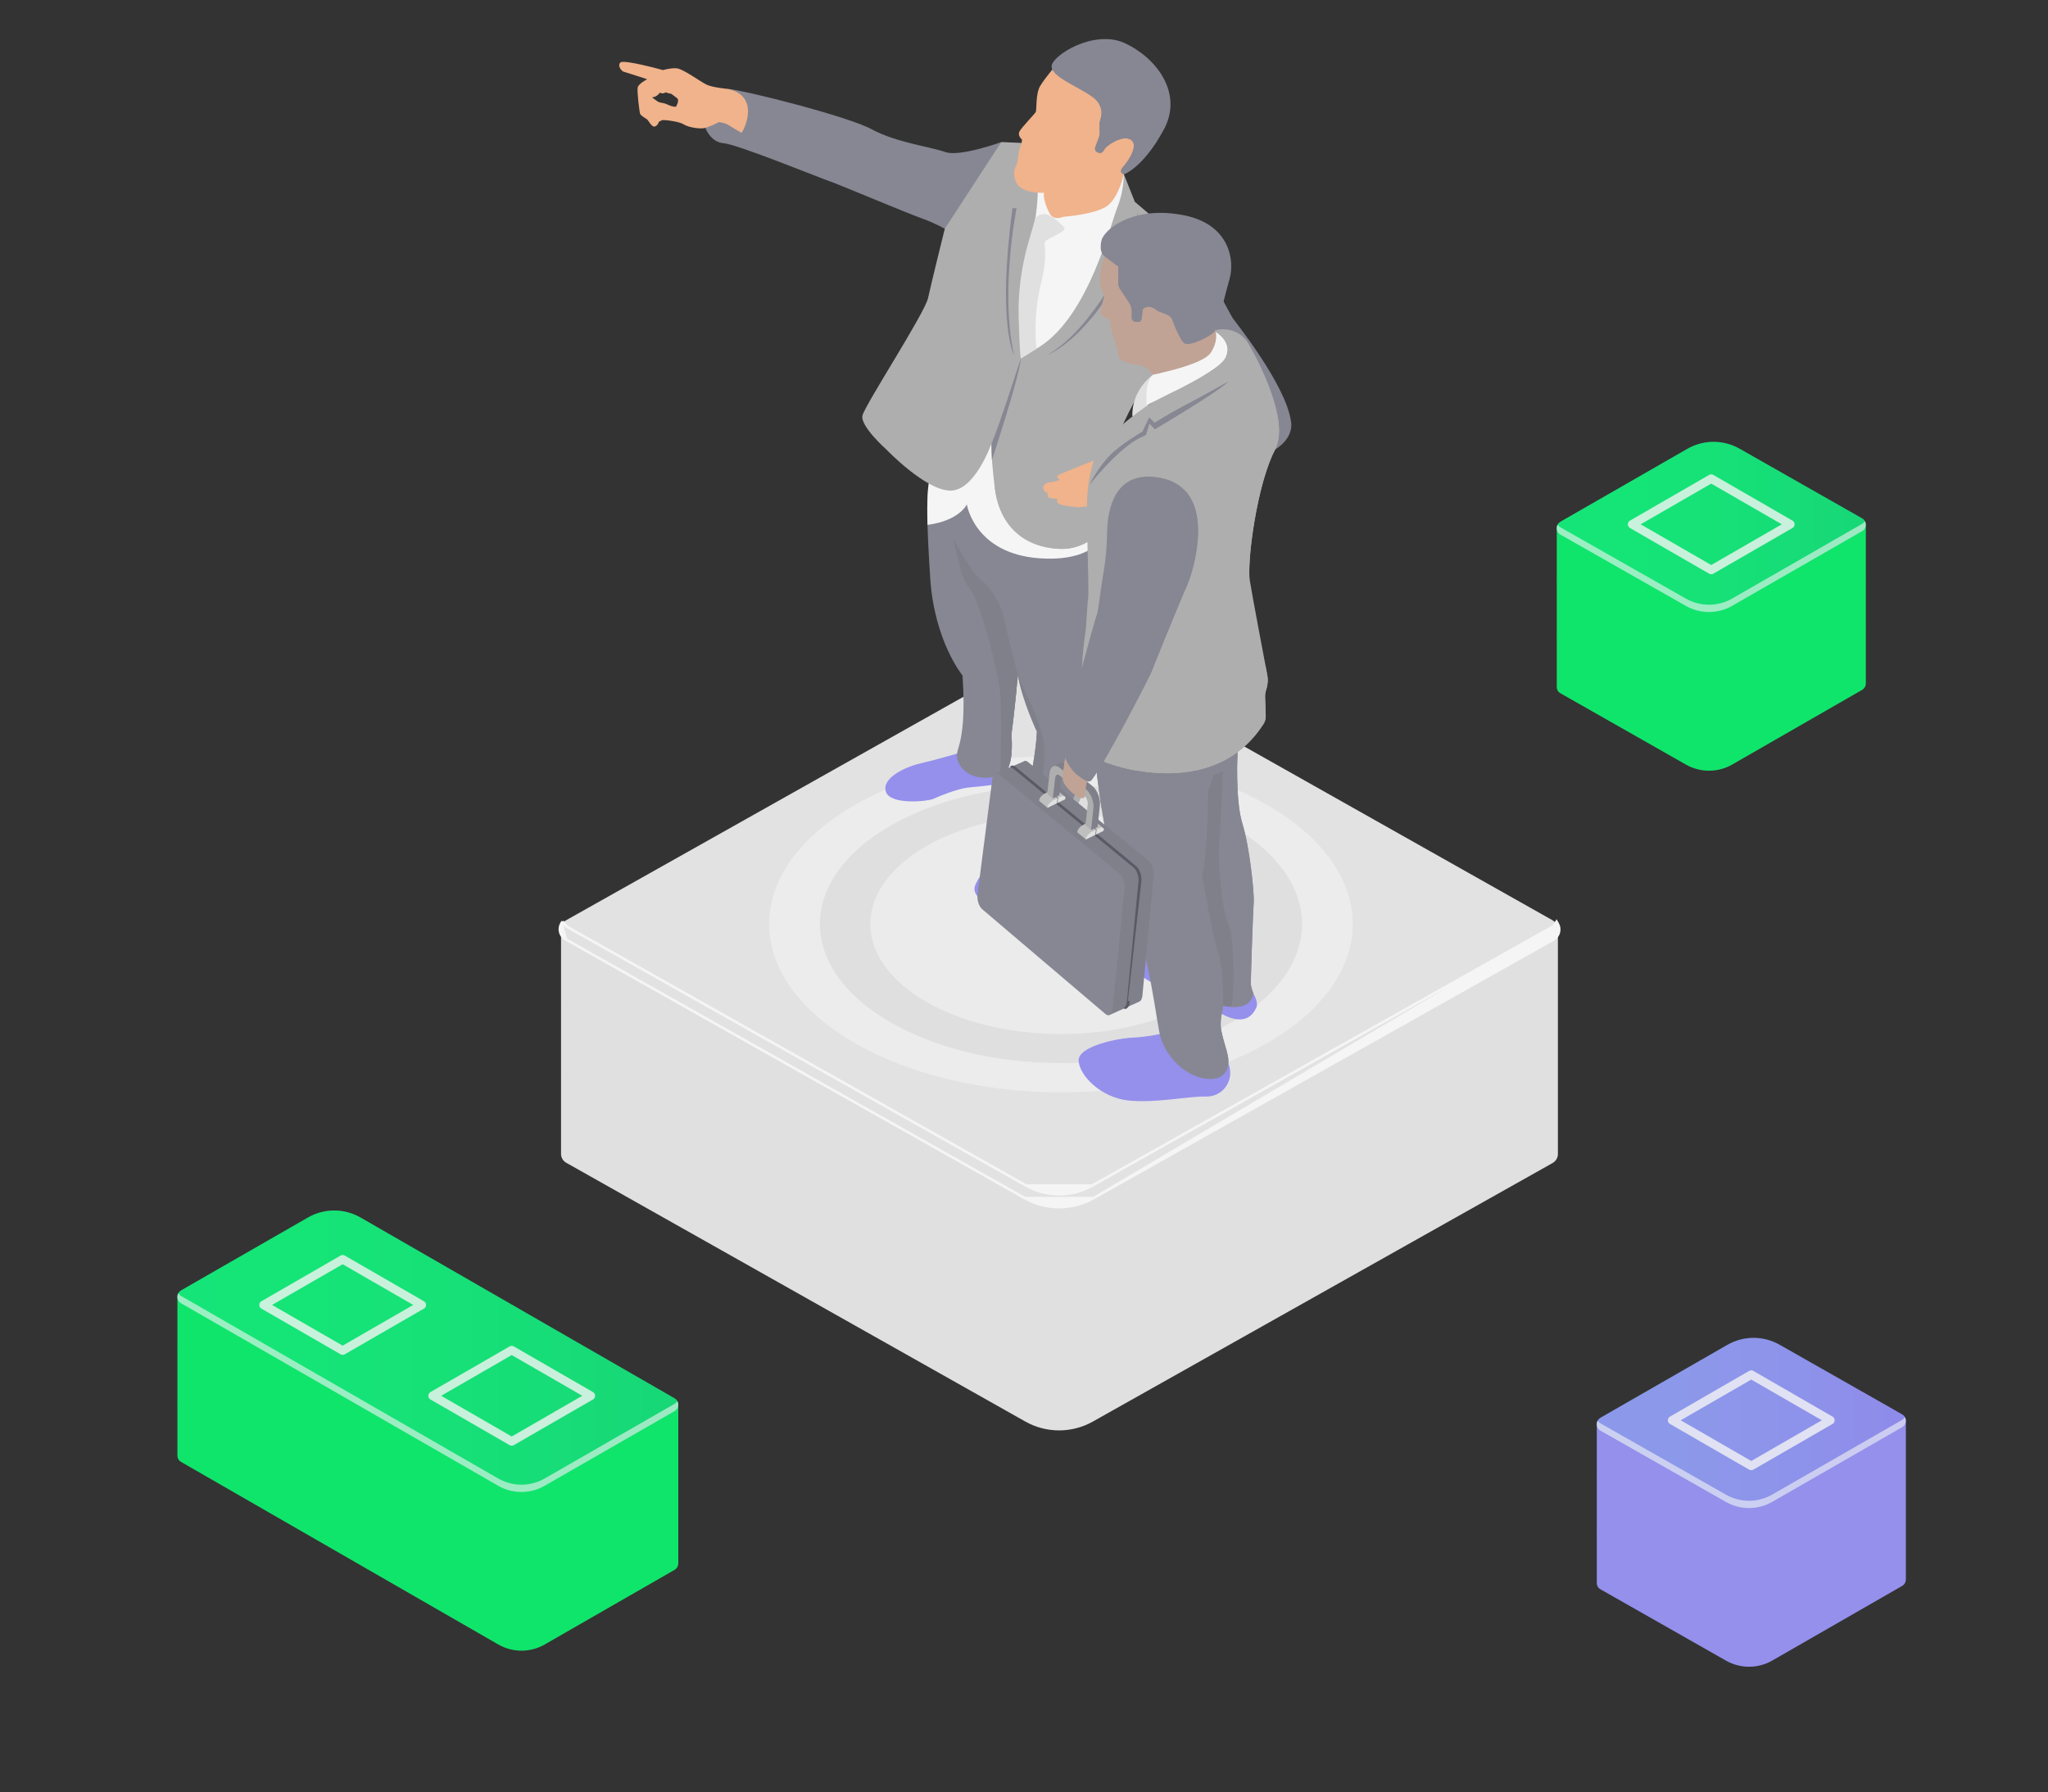 <?xml version="1.0" encoding="UTF-8"?>
<svg xmlns="http://www.w3.org/2000/svg" width="1587" height="1389" viewBox="0 0 1587 1389" fill="none">
  <rect x="0" y="0" width="1587" height="1389" fill="#333333" stroke="none"/>
  <g opacity="0.11">
    <path d="M850.88 688.847C832.596 678.53 810.03 678.53 791.691 688.847L438.921 887.292C433.375 890.42 433.375 898.268 438.921 901.396L794.601 1101.93C810.743 1111.04 830.674 1111.04 846.817 1101.93L1203.05 901.56C1208.59 898.432 1208.59 890.584 1203.05 887.456L850.825 688.847H850.88Z" fill="#F5F5F5"></path>
  </g>
  <g opacity="0.11">
    <path d="M850.88 630.785C832.596 620.468 810.03 620.468 791.691 630.785L438.921 829.229C433.375 832.357 433.375 840.205 438.921 843.333L794.601 1043.86C810.743 1052.97 830.674 1052.97 846.817 1043.86L1203.05 843.498C1208.59 840.37 1208.59 832.522 1203.05 829.394L850.825 630.785H850.88Z" fill="#F5F5F5"></path>
  </g>
  <g opacity="0.11">
    <path d="M850.88 572.777C832.596 562.46 810.03 562.46 791.691 572.777L438.921 771.221C433.375 774.349 433.375 782.197 438.921 785.325L794.601 985.855C810.743 994.965 830.674 994.965 846.817 985.855L1203.05 785.49C1208.59 782.362 1208.59 774.514 1203.05 771.386L850.825 572.777H850.88Z" fill="#F5F5F5"></path>
  </g>
  <g opacity="0.11">
    <path d="M850.88 514.715C832.596 504.397 810.03 504.397 791.691 514.715L438.921 713.159C433.375 716.287 433.375 724.135 438.921 727.263L794.601 927.792C810.743 936.902 830.674 936.902 846.817 927.792L1203.05 727.427C1208.59 724.299 1208.59 716.452 1203.05 713.323L850.825 514.715H850.88Z" fill="#F5F5F5"></path>
  </g>
  <path d="M1203.1 713.323L850.878 514.715C832.594 504.397 810.028 504.397 791.689 514.715L438.919 713.159C436.119 714.75 434.746 717.439 434.746 720.183V894.261C434.746 897.005 436.119 899.749 438.919 901.286L794.599 1101.82C810.742 1110.93 830.672 1110.93 846.815 1101.82L1203.04 901.45C1205.84 899.859 1207.22 897.17 1207.22 894.426V720.348C1207.22 717.604 1205.84 714.86 1203.04 713.323H1203.1Z" fill="#E0E0E0"></path>
  <g opacity="0.11">
    <path d="M850.88 514.715C832.596 504.397 810.03 504.397 791.691 514.715L438.921 713.159C433.375 716.287 433.375 724.135 438.921 727.263L794.601 927.792C810.743 936.902 830.674 936.902 846.817 927.792L1203.05 727.427C1208.59 724.299 1208.59 716.452 1203.05 713.323L850.825 514.715H850.88Z" fill="#F5F5F5"></path>
  </g>
  <path d="M1202.61 718.544L1202.61 718.543C1203.81 717.868 1204.68 716.958 1205.31 715.888L1206.18 714.421L1207.04 715.894C1209.45 720.031 1208.27 725.652 1203.59 728.298L1203.59 728.299L847.361 928.664L1202.61 718.544ZM1202.61 718.544L846.379 918.909L846.378 918.91M1202.61 718.544L846.378 918.91M846.378 918.91C830.54 927.847 810.982 927.847 795.145 918.91L795.145 918.909M846.378 918.91L795.145 918.909M795.145 918.909L439.464 718.38L439.464 718.38M795.145 918.909L439.464 718.38M439.464 718.38L439.462 718.378M439.464 718.38L439.462 718.378M439.462 718.378C438.238 717.693 437.337 716.781 436.776 715.753L435.927 714.197M439.462 718.378L435.927 714.197M435.927 714.197L435.034 715.729M435.927 714.197L435.034 715.729M435.034 715.729C432.625 719.866 433.802 725.488 438.481 728.134L438.482 728.134M435.034 715.729L438.482 728.134M438.482 728.134L794.162 928.664M438.482 728.134L794.162 928.664M794.162 928.664C794.162 928.664 794.162 928.664 794.162 928.664M794.162 928.664L794.162 928.664M794.162 928.664C810.609 937.946 830.912 937.946 847.359 928.664L794.162 928.664Z" fill="#F5F5F5" stroke="#F5F5F5" stroke-width="2"></path>
  <g opacity="0.5">
    <path opacity="0.67" d="M822.161 846.626C947.034 846.626 1048.26 788.222 1048.26 716.177C1048.26 644.132 947.034 585.729 822.161 585.729C697.288 585.729 596.059 644.132 596.059 716.177C596.059 788.222 697.288 846.626 822.161 846.626Z" fill="white"></path>
    <path opacity="0.67" d="M822.161 823.961C925.322 823.961 1008.95 775.705 1008.95 716.178C1008.95 656.651 925.322 608.395 822.161 608.395C719 608.395 635.371 656.651 635.371 716.178C635.371 775.705 719 823.961 822.161 823.961Z" fill="#D0D0D0"></path>
    <path opacity="0.67" d="M822.162 801.46C903.763 801.46 969.914 763.278 969.914 716.177C969.914 669.077 903.763 630.895 822.162 630.895C740.561 630.895 674.41 669.077 674.41 716.177C674.41 763.278 740.561 801.46 822.162 801.46Z" fill="white"></path>
  </g>
  <path d="M827.489 631.334L827.873 633.091L828.422 631.883C828.422 631.883 831.168 641.103 828.807 645.658C826.446 650.268 822.932 655.92 817.935 662.341C812.939 668.762 804.923 682.153 802.836 684.677C800.75 687.257 788.506 697.245 773.242 698.781C757.978 700.318 754.08 691.812 755.343 687.147C756.605 682.537 764.841 670.299 773.791 660.311C782.741 650.323 789.604 637.481 789.604 637.481L827.489 631.225V631.334Z" fill="#9590EC"></path>
  <path d="M781.643 590.833C781.643 590.833 782.137 600.382 781.094 604.333C780.051 608.284 757.649 609.492 749.688 610.479C741.726 611.467 727.835 617.01 723.498 619.095C719.16 621.181 690.005 624.199 686.491 613.717C682.922 603.235 701.096 594.455 713.395 591.656C725.694 588.857 745.844 582.875 745.844 582.875L781.698 590.833H781.643Z" fill="#9590EC"></path>
  <path d="M859.388 401.444C859.388 401.444 860.157 428.28 851.042 465.269C841.873 502.258 842.971 528.216 842.971 528.216C842.971 528.216 852.525 570.089 844.124 598.681C835.724 627.273 828.531 635.286 828.531 635.286C828.531 635.286 811.675 657.073 789.603 637.536C789.603 637.536 802.011 598.242 803.494 567.016C803.494 567.016 792.568 544.021 788.779 523.551C788.779 523.551 785.595 556.095 783.728 569.266C783.728 569.266 785.65 588.583 780.379 596.431C775.108 604.224 751.333 606.529 743.756 592.919C736.179 579.364 750.07 586.004 745.843 523.551C745.843 523.551 723.935 496.88 720.806 447.872C717.621 398.81 717.951 379.383 720.806 369.834C723.661 360.285 772.198 325.82 772.198 325.82L799.596 359.955L859.498 401.444H859.388Z" fill="#878793"></path>
  <path d="M787.571 535.679C786.254 531.179 785.046 526.569 784.222 522.014C784.222 522.014 781.038 554.557 779.171 567.728C779.171 567.728 781.093 587.046 775.822 594.894C772.417 599.943 761.381 602.632 751.938 600.327C762.095 605.101 776.48 602.357 780.434 596.485C785.705 588.692 783.783 569.32 783.783 569.32C784.936 561.362 786.528 546.325 787.626 535.679H787.571Z" fill="#878793"></path>
  <path d="M859.387 401.444L799.485 359.955L772.087 325.82C772.087 325.82 771.318 326.369 769.945 327.357L794.818 358.419L854.72 399.908C854.72 399.908 855.489 426.744 846.374 463.732C837.205 500.721 838.303 526.679 838.303 526.679C838.303 526.679 847.857 568.552 839.456 597.145C831.056 625.737 823.863 633.749 823.863 633.749C823.863 633.749 813.541 647.03 798.441 643.463C816.011 651.365 828.475 635.341 828.475 635.341C828.475 635.341 835.613 627.328 844.068 598.736C852.469 570.144 842.915 528.271 842.915 528.271C842.915 528.271 841.817 502.368 850.986 465.324C860.156 428.335 859.332 401.499 859.332 401.499L859.387 401.444Z" fill="#AEAEAE"></path>
  <path d="M751.389 456.214C743.483 446.939 739.035 417.963 739.035 417.963C739.035 417.963 751.389 442.329 760.229 449.409C769.069 456.488 776.646 470.702 778.238 479.922C779.83 489.196 788.78 523.551 788.78 523.551C788.78 523.551 785.595 556.095 783.729 569.266C783.729 569.266 785.65 588.583 780.379 596.431C779.336 598.023 777.469 599.34 775.218 600.382C775.218 599.998 776.536 557.302 775.218 539.192C773.9 520.972 759.35 465.489 751.444 456.214H751.389Z" fill="#80808B"></path>
  <path d="M932.305 203.658C932.305 203.658 953.224 243.556 955.311 246.684C957.397 249.757 996.6 298.49 1000.39 326.698C1000.39 326.698 1003.35 337.619 989.847 347.278C976.395 356.937 908.366 399.084 904.139 399.688C899.911 400.291 875.313 388.602 874.215 362.26C874.215 362.26 927.474 338.003 939.059 325.875C939.059 325.875 918.304 291.85 908.147 281.807C905.621 279.282 904.084 274.727 903.315 269.239C899.966 246.903 908.97 224.458 926.046 209.256L932.25 203.713L932.305 203.658Z" fill="#878793"></path>
  <path d="M775.877 110.144C775.877 110.144 743.482 121.889 732.446 117.827C721.41 113.821 694.232 110.419 675.619 100.266C657.006 90.113 575.58 69.588 563.556 68.875C563.556 68.875 563.336 69.314 565.368 70.137C567.344 70.96 575.745 71.674 577.996 80.948C580.247 90.223 575.251 101.309 573.878 102.077C572.505 102.845 571.737 99.553 563.94 96.04C556.143 92.528 551.367 92.748 551.367 92.748L548.402 96.37L546.59 99.059C546.59 99.059 550.433 110.254 560.865 111.022C571.297 111.791 638.228 139.066 642.456 140.328C646.683 141.535 702.907 165.243 713.394 168.92C723.936 172.597 732.117 177.317 732.117 177.317C732.117 177.317 764.951 155.914 765.994 155.914C767.037 155.914 775.822 110.035 775.822 110.035L775.877 110.144Z" fill="#878793"></path>
  <path d="M483.175 55.539C484.548 55.868 501.513 61.411 501.513 61.411C501.513 61.411 494.76 64.813 494.156 67.777C493.497 70.74 495.529 87.533 496.133 88.521C496.792 89.564 500.251 91.814 501.294 92.418C502.337 93.021 504.973 98.784 507.388 98.07C509.804 97.357 510.573 94.393 510.573 94.393C510.573 94.393 512.495 93.46 513.044 93.131C513.648 92.747 525.727 93.845 529.735 96.369C533.743 98.894 542.912 100.211 546.646 99.113C550.38 97.96 555.925 95.326 557.133 94.613C557.133 94.613 561.306 95.217 563.612 96.424C565.918 97.631 573.275 102.461 574.428 102.845C575.527 103.229 590.626 74.308 563.612 68.874C563.612 68.874 552.411 67.887 547.579 65.636C542.748 63.386 529.076 53.069 523.97 52.904C518.919 52.685 513.757 54.331 513.757 54.331C513.757 54.331 483.23 45.825 480.704 48.459C478.178 51.148 481.857 55.264 483.23 55.539H483.175ZM505.247 75.405C508.816 75.515 511.396 71.783 511.396 71.783C513.757 73.265 516.118 71.454 516.118 71.454C516.118 72.002 520.291 72.771 520.291 72.771C520.291 72.771 522.213 74.308 524.574 76.009C526.935 77.71 523.805 82.704 523.805 82.704C521.499 82.924 518.809 81.771 516.558 80.728C514.307 79.686 512.275 79.795 510.738 79.247C509.2 78.643 505.247 75.405 505.247 75.405Z" fill="#F0B38B"></path>
  <path d="M720.752 369.834C723.607 360.285 772.144 325.82 772.144 325.82L785.761 342.778L797.456 387.121L859.444 405.944C859.444 405.944 856.15 436.238 805.637 432.726C755.123 429.213 749.193 390.962 749.193 390.962C749.193 390.962 743.593 403.53 718.72 406.822C718.171 386.572 718.94 376.035 720.807 369.779L720.752 369.834Z" fill="#F5F5F5"></path>
  <path d="M870.866 135.005L879.377 156.408C879.377 156.408 920.446 191.147 932.251 203.659C932.251 203.659 911.936 241.691 908.147 281.753C908.147 281.753 889.369 296.735 883.659 303.595C877.949 310.51 863.619 342.34 859.006 352.822C854.394 363.304 867.242 394.914 867.242 394.914C867.242 394.914 849.782 426.415 821.67 425.373C793.559 424.33 774.397 407.592 770.828 377.792C767.259 347.992 768.302 343.657 768.302 343.657C768.302 343.657 755.674 380.262 736.511 380.262C717.349 380.262 686.931 348.486 686.931 348.486C686.931 348.486 666.397 330.266 668.318 322.089C670.24 313.857 716.635 242.734 719.161 230.989C721.687 219.245 732.119 177.317 732.119 177.317L775.879 110.09L802.563 111.297L870.921 134.95L870.866 135.005Z" fill="#AEAEAE"></path>
  <path d="M820.57 417.962C793.667 416.975 775.163 401.444 770.441 374.004C770.606 375.266 770.716 376.528 770.881 377.9C774.449 407.7 793.612 424.493 821.723 425.481C849.835 426.524 867.295 395.023 867.295 395.023C867.295 395.023 866.362 392.718 865.099 389.206C861.036 395.681 844.729 418.895 820.516 418.017L820.57 417.962Z" fill="#AEAEAE"></path>
  <path d="M870.864 135.004C870.864 135.004 871.084 147.736 865.923 160.413C860.762 173.035 843.906 244.324 805.691 268.69L791.031 277.8V232.47C791.031 232.47 791.306 204.536 797.84 186.865C804.373 169.194 804.154 147.571 804.154 147.571C804.154 147.571 814.86 144.718 814.86 144.882C814.86 145.102 870.864 135.004 870.864 135.004Z" fill="#F5F5F5"></path>
  <path d="M823.81 168.152C823.81 168.152 817.001 170.841 814.091 166.506C811.181 162.17 808.161 153.499 808.985 149.438C808.985 149.438 790.921 150.316 787.297 141.042C783.728 131.767 787.627 129.352 788.176 126.499C788.78 123.645 789.274 116.072 791.69 110.584L791.964 108.224C791.964 108.224 788.286 105.151 789.988 101.913C791.69 98.675 801.573 88.577 802.561 86.876C803.549 85.174 802.287 72.662 806.13 66.46C809.973 60.259 817.386 51.588 817.386 51.588C817.386 51.588 855.93 22.228 886.238 51.588C916.546 80.949 870.864 134.95 870.864 134.95C870.864 134.95 867.185 152.402 858.345 159.317C849.506 166.231 823.755 168.042 823.755 168.042L823.81 168.152Z" fill="#F0B38B"></path>
  <path d="M851.979 96.643C851.979 95.546 852.089 94.503 852.474 93.46C853.627 90.222 855.548 81.552 846.269 74.966C834.684 66.734 814.259 59.325 814.918 51.093C815.577 42.861 847.752 22.501 871.581 33.422C895.355 44.343 917.702 71.893 901.505 101.089C885.307 130.285 870.977 135.004 870.977 135.004C870.977 135.004 866.145 134.016 870.483 129.187C874.82 124.303 882.727 112.065 876.193 108.223C869.659 104.381 858.294 112.668 856.756 114.534C856.152 115.248 855.603 116.126 855.054 117.004C854.231 118.376 852.419 118.924 850.936 118.266L850.387 117.992C848.905 117.333 848.191 115.632 848.74 114.095L851.595 106.522C852.034 105.369 852.199 104.217 852.199 103.009L852.089 96.643H851.979Z" fill="#878793"></path>
  <path d="M824.746 176.329C824.746 176.329 814.973 166.176 810.032 165.956C805.09 165.737 802.4 168.371 802.345 168.975C802.29 169.578 797.623 185.493 797.623 185.493C797.623 185.493 788.399 213.262 789.332 245.641C790.265 278.02 791.089 277.746 791.089 277.746L803.223 270.227C803.223 270.227 799.929 247.068 806.572 220.232C813.216 193.396 807.341 189.39 810.526 186.591C813.71 183.792 826.393 179.621 824.856 176.329H824.746Z" fill="#E0E0E0"></path>
  <path d="M883.712 303.648C878.002 310.563 863.946 342.339 859.388 352.875C858.675 354.577 858.071 356.882 858.126 359.461C856.973 360.174 856.259 360.668 856.259 360.668L850.109 354.796C850.109 354.796 855.6 335.369 864.44 311.332C873.28 287.294 908.2 281.861 908.2 281.861C908.2 281.861 889.422 296.843 883.712 303.703V303.648Z" fill="#AEAEAE"></path>
  <path d="M874.269 363.083C874.269 363.083 864.276 348.87 861.091 347.059C861.091 347.059 861.805 351.065 856.15 353.534C850.44 356.004 820.736 367.254 819.692 368.571C818.649 369.888 819.747 371.48 821.669 371.864C821.669 371.864 815.52 373.895 812.994 373.895C810.468 373.895 807.119 376.968 808.766 379.657C810.468 382.346 811.896 382.127 811.896 382.127C811.896 382.127 811.182 385.09 812.994 385.804C814.861 386.462 819.253 386.572 819.253 386.572C819.253 386.572 818.375 389.535 820.845 390.743C823.316 391.95 835.395 393.212 835.395 393.212C835.395 393.212 844.839 392.224 847.475 392.17C850.165 392.17 862.409 395.023 867.625 394.31C872.841 393.596 890.027 387.615 891.784 386.627C893.541 385.639 874.269 363.083 874.269 363.083Z" fill="#F0B38B"></path>
  <path d="M881.353 163.377L880.09 182.475L869.493 185.713L876.576 191.42C876.576 191.42 847.915 255.135 811.238 275.276C811.238 275.276 846.213 263.148 879.267 192.024C879.267 192.024 875.808 188.018 874.764 186.865L882.122 183.682L881.353 163.377Z" fill="#878793"></path>
  <path d="M787.739 161.346C787.739 161.346 774.727 226.323 785.818 275.276C785.818 275.276 772.53 251.732 784.555 161.346H787.739Z" fill="#878793"></path>
  <path d="M891.783 386.572C890.52 387.34 880.692 390.798 873.609 392.828C873.609 392.828 868.997 375.267 870.04 369.394C871.084 363.522 873.609 362.15 873.609 362.15C874.048 362.699 874.268 363.083 874.268 363.083C874.268 363.083 893.54 385.584 891.783 386.627V386.572Z" fill="#E2B1A6"></path>
  <path d="M874.271 362.26C874.271 362.26 871.196 372.412 878.224 380.26C885.252 388.108 886.021 389.151 886.021 389.151H894.092C894.092 389.151 898.265 376.748 897.661 376.419C897.002 376.089 874.271 362.26 874.271 362.26Z" fill="#4846A5"></path>
  <path d="M796.578 642.475C794.327 641.267 792.021 639.676 789.605 637.535C789.605 637.535 802.014 598.242 803.496 567.015C803.496 567.015 792.57 544.021 788.781 523.551C789.824 527.612 802.563 549.619 808.328 572.174C814.093 594.675 796.578 642.475 796.578 642.475Z" fill="#80808B"></path>
  <path d="M861.86 347.169C861.86 347.169 860.542 349.858 860.323 350.077C860.103 350.297 859.773 347.992 859.773 347.992C859.773 347.992 860.872 345.797 860.926 345.797C860.981 345.797 861.915 347.169 861.915 347.169H861.86Z" fill="#1B2B3A"></path>
  <path d="M791.032 277.801C791.032 277.801 774.011 330.869 768.355 343.766L768.685 356.553C768.685 356.553 790.373 290.643 791.032 277.856V277.801Z" fill="#878793"></path>
  <path d="M851.485 106.522C851.924 105.37 852.089 104.217 852.089 103.01L851.979 96.644C851.979 95.546 852.089 94.504 852.473 93.461C852.802 92.528 853.187 91.156 853.351 89.51C853.351 89.51 879.871 108.333 896.672 109.102C882.506 131.163 870.921 135.005 870.921 135.005C870.921 135.005 866.09 134.017 870.427 129.188C874.765 124.303 882.671 112.065 876.137 108.224C869.604 104.382 858.238 112.669 856.701 114.535C856.097 115.248 855.548 116.126 854.999 117.004C854.175 118.376 852.363 118.925 850.881 118.267L850.332 117.992C848.849 117.334 848.135 115.632 848.684 114.096L851.54 106.522H851.485Z" fill="#878793"></path>
  <path d="M901.668 800.857C901.668 800.857 889.699 803.711 878.114 804.205C866.529 804.644 835.013 810.846 835.836 822.315C836.605 833.84 853.077 850.414 873.721 852.883C894.366 855.353 920.885 849.536 934.392 849.92C947.899 850.304 957.068 836.858 951.797 824.017C946.526 811.23 901.723 800.967 901.723 800.967L901.668 800.857Z" fill="#9590EC"></path>
  <path d="M971.179 770.015C971.179 770.015 975.571 776.985 973.43 781.211C971.289 785.491 965.469 796.083 946.636 785.82C927.858 775.613 891.62 761.015 891.62 761.015C891.62 761.015 870.866 750.204 871.964 737.472C873.117 724.794 892.224 726.715 892.224 726.715L971.179 770.015Z" fill="#9590EC"></path>
  <path d="M848.793 589.351C848.793 589.351 856.809 672.055 873.83 703.391C891.125 735.276 895.902 793.613 899.526 804.753C903.15 815.949 914.351 832.083 932.03 835.486C949.71 838.888 952.62 827.144 951.742 820.12C950.863 813.095 945.976 801.735 945.922 794.107C945.867 786.533 947.678 782.966 947.953 779.454C947.953 779.454 968.158 785.271 971.233 769.96C971.233 769.96 969.586 765.514 969.311 763.21C969.037 760.959 971.014 705.531 971.508 698.836C972.002 692.141 968.323 655.975 962.668 638.084C957.122 620.413 958.934 582.766 958.934 582.766L901.338 574.918L848.793 589.242V589.351Z" fill="#878793"></path>
  <path d="M962.669 638.194C957.123 620.523 958.935 582.875 958.935 582.875L953.884 582.217C953.664 587.43 952.456 620.468 957.563 636.712C963.163 654.548 966.787 690.714 966.293 697.409C965.799 704.104 963.712 759.423 963.987 761.728C964.261 763.978 965.908 768.478 965.908 768.478C962.834 783.789 942.628 777.972 942.628 777.972C942.354 781.484 940.542 784.997 940.597 792.625C940.597 800.253 945.538 811.613 946.417 818.638C947.295 825.662 944.385 837.406 926.706 834.004C926.156 833.894 925.662 833.675 925.113 833.565C927.31 834.498 929.561 835.211 932.031 835.705C949.711 839.108 952.621 827.363 951.743 820.339C950.864 813.314 945.977 801.954 945.923 794.326C945.868 786.753 947.68 782.472 947.954 779.015C947.954 779.015 968.159 785.545 971.234 770.234C971.234 770.234 969.587 765.789 969.312 763.484C969.038 761.234 971.015 705.805 971.509 699.11C972.003 692.415 968.324 656.249 962.669 638.359V638.194Z" fill="#878793"></path>
  <path d="M941.857 588.858C941.857 588.858 941.638 601.754 936.092 612.62C936.092 612.62 936.202 656.579 931.59 678.86C931.59 678.86 939.057 723.587 943.724 737.636C948.446 751.795 947.842 779.454 947.842 779.454C947.842 779.454 950.148 780.277 953.442 780.387C956.737 780.497 956.956 725.727 951.905 716.068C946.854 706.464 943.065 663.768 944.932 650.762C946.799 637.865 946.195 600.821 948.666 594.345C951.136 587.815 945.536 584.357 945.536 584.357L941.857 588.803V588.858Z" fill="#80808B"></path>
  <path d="M893.378 290.479C893.378 290.479 876.631 302.278 877.51 322.693L889.919 320.059C889.919 320.059 886.24 297.448 893.378 290.424V290.479Z" fill="#E0E0E0"></path>
  <path d="M899.91 606.914C938.07 608.067 958.66 591.548 958.66 591.548C958.715 586.334 958.934 582.932 958.934 582.932L901.338 575.084L848.793 589.408C848.793 589.408 850.385 605.707 853.625 626.616C863.014 627.604 872.183 605.158 872.183 605.158L898.373 606.804C898.373 606.804 861.751 605.871 899.91 606.969V606.914Z" fill="#878793"></path>
  <path d="M856.151 590.614C856.151 590.614 939.169 623.706 979.25 560.924C980.403 559.113 980.897 556.972 980.842 554.777L980.348 540.124C980.293 538.259 980.568 536.448 981.172 534.691C982.434 530.96 982.764 526.953 981.995 523.002C978.866 506.648 970.465 462.196 968.488 449.903C966.073 434.866 974.253 374.663 988.035 348.595C1001.6 322.911 966.731 265.123 966.731 265.123C966.731 265.123 958.166 251.623 941.42 256.233C941.42 256.233 957.397 267.154 948.667 278.679C939.882 290.258 913.637 299.533 913.637 299.533C913.637 299.533 865.101 324.119 848.519 354.028C848.519 354.028 842.809 369.559 842.315 389.261C841.821 409.127 844.072 456.927 843.193 463.568C842.315 470.208 839.734 515.703 840.009 517.843C840.283 519.984 856.096 590.668 856.096 590.668L856.151 590.614Z" fill="#AEAEAE"></path>
  <path d="M949.269 264.575C950.587 261.283 950.203 258.154 948.995 255.41C946.689 255.356 944.218 255.465 941.473 256.234C941.473 256.234 946.414 259.636 949.269 264.575Z" fill="#AEAEAE"></path>
  <path d="M881.296 597.365C881.296 597.365 930.162 468.453 927.856 421.696C925.605 376.091 856.478 514.113 856.478 514.113L856.094 590.615C856.094 590.615 871.742 596.267 881.241 597.365H881.296Z" fill="#AEAEAE"></path>
  <path d="M979.797 522.07C979.193 523.771 978.918 525.582 978.973 527.448L979.467 541.991C979.522 544.186 979.028 546.327 977.875 548.138C937.849 610.481 855.16 577.608 855.16 577.608C855.16 577.608 843.795 526.899 840.226 510.49C840.061 514.496 839.952 517.295 840.006 517.789C840.281 519.93 856.094 590.614 856.094 590.614C856.094 590.614 939.112 623.707 979.193 560.924C980.346 559.113 980.84 556.973 980.785 554.778L980.291 540.125C980.236 538.259 980.511 536.448 981.115 534.692C982.377 530.96 982.707 526.954 981.938 523.003C981.609 521.302 981.224 519.216 980.785 516.966C980.62 518.722 980.291 520.423 979.742 522.07H979.797Z" fill="#AEAEAE"></path>
  <path d="M986.713 337.181C972.987 363.084 964.806 422.903 967.222 437.83C967.441 439.202 967.771 441.013 968.1 443.098C968.045 421.531 975.787 371.7 988.031 348.541C991.819 341.352 991.765 331.528 989.733 321.211C989.898 327.193 989.074 332.681 986.713 337.126V337.181Z" fill="#AEAEAE"></path>
  <path d="M854.943 445.074C856.7 434.537 857.743 424 857.853 413.463C858.072 395.134 863.343 364.73 897.33 369.999C945.318 377.463 924.783 443.153 919.512 454.623C914.241 466.148 893.212 518.174 892.114 521.137C891.071 523.936 857.853 588.858 845.993 604.444C844.895 605.871 843.028 606.091 841.655 604.993C836.824 600.987 826.062 591.493 824.635 585.456C822.823 577.718 829.741 549.62 829.741 549.62C829.741 549.62 848.464 479.429 850.001 476.136C851.154 473.666 851.978 462.142 854.888 445.129L854.943 445.074Z" fill="#878793"></path>
  <path d="M894.202 291.959C894.202 291.959 890.414 283.508 881.574 282.63C872.789 281.752 867.792 279.392 866.859 276.154C865.981 272.971 865.926 269.129 863.784 264.355C861.643 259.635 859.831 248.001 859.886 247.726C859.886 247.452 853.242 245.476 852.913 242.622C852.583 239.769 856.043 229.506 855.658 228.683C855.274 227.915 851.705 221.604 852.199 216.719C852.693 211.835 853.352 204.756 855.988 198.774C858.623 192.792 877.291 156.462 925.883 175.176C974.969 194.109 937.633 234.336 942.464 260.403C942.464 260.403 946.857 265.891 938.841 275.221C930.824 284.605 907.544 286.636 894.147 291.959H894.202Z" fill="#C0A395"></path>
  <path d="M938.893 275.222C946.909 265.893 942.517 260.405 942.517 260.405C941.858 256.783 942.022 252.886 942.626 248.77L923.409 252.338C923.409 252.338 895.023 227.697 897.055 240.868C899.086 254.149 892.168 256.454 892.168 256.454L897.988 263.698C899.47 265.564 898.592 267.759 897.384 269.789C889.313 283.399 869.602 279.283 869.602 279.283C872.072 280.82 876.08 281.973 881.571 282.521C890.356 283.399 894.199 291.851 894.199 291.851C907.596 286.528 930.822 284.497 938.893 275.113V275.222Z" fill="#C0A395"></path>
  <path d="M853.953 184.945C853.953 184.945 850.549 194.659 856.04 198.774C861.53 202.89 866.527 206.732 866.527 206.732V219.08C866.527 220.836 867.021 222.592 868.009 224.074L874.927 234.501C876.245 236.532 876.959 238.891 877.014 241.306V246.355C877.014 247.837 878.167 249.099 879.649 249.264L881.461 249.483C883.053 249.648 884.481 248.495 884.701 246.904L885.469 239.879C885.469 239.879 889.093 234.227 897.109 240.977L904.247 243.831C906.224 244.654 907.816 246.245 908.585 248.276C910.616 253.654 914.899 264.301 918.083 266.112C922.421 268.526 939.222 260.02 941.473 256.288C943.724 252.556 949.38 227.531 952.894 215.622C956.408 203.769 954.321 174.518 918.138 166.999C882.12 159.536 858.95 174.463 853.953 185.055V184.945Z" fill="#878793"></path>
  <path d="M941.419 256.234C943.67 252.502 949.325 227.477 952.839 215.568C952.839 215.568 938.838 224.678 920.719 227.367C902.546 230.056 866.527 210.08 866.527 210.08V219.135C866.527 220.891 867.021 222.647 868.01 224.129L874.928 234.556C876.246 236.587 876.959 238.947 877.014 241.361V246.41C877.014 247.892 878.167 249.154 879.65 249.319L881.462 249.538C883.054 249.703 884.482 248.551 884.701 246.959L885.47 239.935C885.47 239.935 889.094 234.282 897.11 241.032L907.487 245.203C907.487 245.203 913.801 263.752 918.139 266.167C922.476 268.582 939.278 260.075 941.529 256.343L941.419 256.234Z" fill="#878793"></path>
  <path d="M942.132 257.387C942.132 257.387 956.188 265.838 949.16 277.857C942.077 289.93 891.125 311.388 888.599 314.571C888.599 314.571 886.568 296.571 893.321 290.479C893.321 290.479 932.359 283.07 938.399 273.302C944.438 263.643 942.078 257.387 942.078 257.387H942.132Z" fill="#F5F5F5"></path>
  <path d="M942.131 257.387C942.131 257.387 944.492 263.643 938.453 273.302C933.841 280.656 910.396 286.692 899.25 289.217C899.25 289.217 903.423 291.522 910.341 303.046C926.044 295.089 945.041 284.881 949.159 277.857C956.187 265.838 942.131 257.387 942.131 257.387Z" fill="#F5F5F5"></path>
  <path d="M951.688 295.801C951.688 295.801 928.957 308.533 917.921 314.24C906.83 320.003 894.696 327.631 894.696 327.631L890.468 323.515L885.362 334.436C885.362 334.436 867.902 344.644 859.776 353.205C851.595 361.766 845.39 372.961 844.512 375.486C844.512 375.486 866.309 347.607 883.44 339.32L888.052 337.07L890.688 328.399L894.915 332.735C894.915 332.735 944.825 303.319 951.743 295.801H951.688Z" fill="#878793"></path>
  <path d="M893.102 672.11C892.389 670.134 891.345 668.378 890.083 667.335L796.633 590.724C794.162 588.693 791.801 590.23 791.307 594.181L780.381 683.36C779.886 687.476 781.534 692.525 784.004 694.665L862.465 760.905L859.775 786.698L883.219 776.161C884.263 775.448 885.031 773.966 885.251 771.771L893.981 678.586C894.201 676.5 893.816 674.195 893.102 672.165V672.11Z" fill="#80808B"></path>
  <path d="M771.156 599.56L793.228 590.23L793.942 589.956C794.766 589.791 795.644 590.011 796.578 590.779L890.028 667.391C891.29 668.433 892.334 670.19 893.047 672.165L889.698 673.757L870.701 682.757L788.836 614.377L771.156 599.615V599.56Z" fill="#80808B"></path>
  <path d="M761.054 704.653L856.59 785.93C859.225 788.18 861.696 786.479 862.135 782.143L871.414 688.464C871.799 684.348 870.097 679.299 867.516 677.214L774.286 600.218C771.815 598.187 769.454 599.724 768.96 603.675L757.485 693.293C756.936 697.409 758.583 702.513 761.054 704.653Z" fill="#878793"></path>
  <path d="M873.645 775.828L873.584 775.767L873.513 776.567C873.406 777.772 873.153 778.782 872.793 779.54C872.431 780.302 871.98 780.775 871.494 780.973L871.649 781.695C872.606 781.662 873.405 781.082 873.984 780.17C874.561 779.261 874.943 777.991 875.084 776.472L875.084 776.472L874.71 776.436L875.084 776.471L873.645 775.828ZM873.645 775.828L882.573 683.161C882.759 681.165 882.426 678.941 881.734 676.953C881.041 674.961 880.001 673.245 878.807 672.233C878.807 672.233 878.806 672.232 878.806 672.232L785.476 595.464C785.475 595.463 785.474 595.462 785.473 595.461C784.735 594.883 784.062 594.621 783.543 594.665L783.361 593.947C784.413 593.488 785.605 593.782 786.717 594.716C786.717 594.717 786.718 594.717 786.718 594.718L880.052 671.489C880.053 671.49 880.053 671.49 880.054 671.49C881.417 672.593 882.533 674.447 883.253 676.522C883.974 678.602 884.314 680.948 884.088 683.069M873.645 775.828L884.088 683.069M884.088 683.069C884.088 683.069 884.088 683.07 884.088 683.071L884.088 683.069Z" fill="#5A5A66" stroke="#5A5A66" stroke-width="0.75"></path>
  <path d="M839.735 639.128L844.621 636.768C845.719 636.219 846.763 636.054 847.641 636.219L848.025 636.329C848.519 636.439 848.739 636.933 848.684 637.701L848.574 638.579L834.793 645.274L834.903 644.396C834.958 643.683 835.397 642.86 835.946 642.201L836.385 641.707C837.428 640.555 838.527 639.677 839.68 639.183L839.735 639.128Z" fill="#BFBFBF"></path>
  <path d="M841.491 650.653L834.902 645.22L848.519 636.604L855.053 641.872L841.491 650.653Z" fill="#BFBFBF"></path>
  <path d="M846.324 644.561L851.211 642.147C852.309 641.598 853.352 641.433 854.285 641.598L854.67 641.708C855.164 641.818 855.384 642.311 855.329 643.08L855.219 643.958L841.438 650.708L841.547 649.83C841.602 649.117 842.042 648.238 842.591 647.635L843.03 647.141C844.073 645.988 845.171 645.11 846.324 644.561Z" fill="#E0E0E0"></path>
  <path d="M849.287 646.865L849.671 642.914L849.287 643.134L848.848 647.03L849.287 646.865Z" fill="#5A5A66"></path>
  <path d="M849.673 642.915L842.92 637.592L842.535 637.756L849.289 643.135L849.673 642.915Z" fill="#5A5A66"></path>
  <path d="M810.086 614.761L814.972 612.401C816.071 611.852 817.114 611.687 817.992 611.852H818.377C818.871 612.017 819.09 612.565 819.036 613.279L818.926 614.157L805.199 620.797L805.309 619.919C805.419 619.206 805.803 618.383 806.352 617.779L806.792 617.285C807.835 616.187 808.933 615.309 810.031 614.761H810.086Z" fill="#BFBFBF"></path>
  <path d="M811.733 626.121L805.199 620.743L818.816 612.236L825.24 617.505L811.733 626.121Z" fill="#BFBFBF"></path>
  <path d="M816.621 620.085L821.508 617.725C822.606 617.176 823.649 617.012 824.527 617.176L824.912 617.286C825.406 617.396 825.626 617.89 825.571 618.603L825.461 619.481L811.734 626.121L811.844 625.243C811.954 624.53 812.338 623.707 812.887 623.103L813.327 622.609C814.37 621.512 815.468 620.634 816.621 620.085Z" fill="#E0E0E0"></path>
  <path d="M819.474 622.389L819.913 618.492L819.529 618.712L819.09 622.553L819.474 622.389Z" fill="#5A5A66"></path>
  <path d="M819.915 618.493L813.216 613.225L812.887 613.389L819.53 618.713L819.915 618.493Z" fill="#5A5A66"></path>
  <path d="M852.306 624.255L850.549 640.883L846.157 637.261L847.859 621.127C848.134 618.767 846.926 615.748 845.224 614.322L826.226 598.791C824.524 597.419 822.932 598.187 822.657 600.492L820.845 616.462L816.508 612.895L818.375 596.486C818.979 591.382 822.492 589.681 826.226 592.699L846.486 609.218C850.275 612.291 852.91 618.986 852.306 624.2V624.255Z" fill="#80808B"></path>
  <path d="M819.527 597.637L827.379 596.869L850.055 617.504L851.043 630.236L850.604 640.882L845.553 643.352L845.388 630.071L845.114 621.016L840.392 614.485C840.392 614.485 831.881 607.79 831.826 607.571C831.716 607.406 819.582 597.637 819.582 597.637H819.527Z" fill="#80808B"></path>
  <path d="M815.793 618.876L820.844 616.461L822.162 604.662L817.33 605.046L815.903 605.266L815.793 618.876Z" fill="#80808B"></path>
  <path d="M815.961 594.017L821.397 591.438C821.397 591.438 819.969 594.346 819.914 594.291L818.102 594.895L815.961 594.017Z" fill="#80808B"></path>
  <path d="M847.256 626.67L845.499 643.298L841.106 639.676L842.863 623.486C843.138 621.127 841.93 618.108 840.228 616.681L821.23 601.151C819.528 599.779 817.936 600.547 817.661 602.852L815.795 618.877L811.457 615.309L813.379 598.9C813.983 593.742 817.497 592.095 821.23 595.114L841.491 611.687C845.279 614.761 847.86 621.511 847.311 626.724L847.256 626.67Z" fill="#AEAEAE"></path>
  <path d="M826.006 584.742C826.006 584.742 822.767 600.987 823.7 605.102C824.634 609.218 832.595 617.066 837.372 618.493C842.148 619.92 840.227 614.322 841.27 610.81C842.368 607.298 842.149 599.669 842.149 599.669L825.951 584.742H826.006Z" fill="#C0A395"></path>
  <path d="M842.206 599.724L826.009 584.797C826.009 584.797 825.35 588.145 824.691 592.151C824.691 592.151 830.731 604.279 841.657 609.054C842.261 605.267 842.152 599.779 842.152 599.779L842.206 599.724Z" fill="#C0A395"></path>
  <path d="M824.801 585.95C824.801 585.95 830.511 603.457 844.896 605.103L840.01 585.95C840.01 585.95 827.876 582.602 827.491 582.548C827.107 582.493 824.801 585.95 824.801 585.95Z" fill="#878793"></path>
  <path d="M918.361 380.317C931.703 419.94 898.32 481.514 893.543 499.515C888.712 517.68 837.979 601.755 837.979 601.755C837.704 602.249 837.484 602.579 837.484 602.579C838.528 603.402 839.845 604.28 840.779 604.774C842.151 605.268 841.547 605.213 843.03 605.597C844.128 605.816 845.226 605.377 845.94 604.39C857.8 588.804 891.018 523.881 892.061 521.082C893.159 518.119 914.188 466.093 919.459 454.569C923.687 445.349 937.797 401.061 918.306 380.262L918.361 380.317Z" fill="#878793"></path>
  <g opacity="0.11">
    <path d="M1307.42 470.865C1320.05 463.566 1335.58 463.566 1348.27 470.865L1442.98 524.702C1446.82 526.897 1446.82 532.44 1442.98 534.635L1342.34 592.478C1331.19 598.899 1317.47 598.899 1306.32 592.478L1209.19 537.269C1205.35 535.074 1205.35 529.531 1209.19 527.336L1307.47 470.865H1307.42Z" fill="url(#paint0_linear_2467_426)"></path>
  </g>
  <g opacity="0.11">
    <path d="M1307.42 429.871C1320.05 422.572 1335.58 422.572 1348.27 429.871L1442.98 483.707C1446.82 485.903 1446.82 491.445 1442.98 493.641L1342.34 551.484C1331.19 557.905 1317.47 557.905 1306.32 551.484L1209.19 496.275C1205.35 494.08 1205.35 488.537 1209.19 486.342L1307.47 429.871H1307.42Z" fill="url(#paint1_linear_2467_426)"></path>
  </g>
  <g opacity="0.11">
    <path d="M1307.42 388.929C1320.05 381.63 1335.58 381.63 1348.27 388.929L1442.98 442.766C1446.82 444.961 1446.82 450.504 1442.98 452.699L1342.34 510.542C1331.19 516.963 1317.47 516.963 1306.32 510.542L1209.19 455.333C1205.35 453.138 1205.35 447.595 1209.19 445.4L1307.47 388.929H1307.42Z" fill="url(#paint2_linear_2467_426)"></path>
  </g>
  <g opacity="0.11">
    <path d="M1307.42 347.935C1320.05 340.636 1335.58 340.636 1348.27 347.935L1442.98 401.772C1446.82 403.967 1446.82 409.51 1442.98 411.705L1342.34 469.548C1331.19 475.969 1317.47 475.969 1306.32 469.548L1209.19 414.339C1205.35 412.144 1205.35 406.601 1209.19 404.406L1307.47 347.935H1307.42Z" fill="url(#paint3_linear_2467_426)"></path>
  </g>
  <path d="M1209.14 404.406L1307.42 347.935C1320.05 340.636 1335.58 340.636 1348.27 347.935L1442.98 401.772C1444.9 402.87 1445.84 404.79 1445.84 406.766V529.696C1445.84 531.617 1444.9 533.538 1442.98 534.69L1342.34 592.533C1331.19 598.954 1317.47 598.954 1306.32 592.533L1209.19 537.324C1207.27 536.227 1206.34 534.306 1206.34 532.33V409.4C1206.34 407.479 1207.27 405.559 1209.19 404.406H1209.14Z" fill="#10E56B"></path>
  <g opacity="0.11">
    <path d="M1307.42 347.935C1320.05 340.636 1335.58 340.636 1348.27 347.935L1442.98 401.772C1446.82 403.967 1446.82 409.51 1442.98 411.705L1342.34 469.548C1331.19 475.969 1317.47 475.969 1306.32 469.548L1209.19 414.339C1205.35 412.144 1205.35 406.601 1209.19 404.406L1307.47 347.935H1307.42Z" fill="url(#paint4_linear_2467_426)"></path>
  </g>
  <path opacity="0.6" d="M1209.14 408.687L1306.27 463.895C1317.41 470.316 1331.14 470.316 1342.28 463.895L1442.93 406.052C1443.86 405.504 1444.57 404.735 1445.07 403.912C1446.55 406.491 1445.84 410.059 1442.93 411.705L1342.28 469.548C1331.14 475.969 1317.41 475.969 1306.27 469.548L1209.14 414.339C1206.23 412.693 1205.57 409.126 1207 406.546C1207.49 407.37 1208.2 408.138 1209.14 408.687Z" fill="#F5F5F5"></path>
  <g opacity="0.8">
    <path d="M1324.38 444.632L1263.05 409.235C1262.01 408.632 1261.41 407.534 1261.41 406.382C1261.41 405.174 1262.07 404.077 1263.05 403.528L1324.38 368.13C1325.43 367.527 1326.69 367.527 1327.68 368.13L1389.01 403.528C1390.05 404.131 1390.65 405.229 1390.65 406.382C1390.65 407.589 1390 408.686 1389.01 409.235L1327.68 444.632C1327.18 444.907 1326.58 445.072 1326.03 445.072C1325.48 445.072 1324.88 444.907 1324.38 444.632ZM1326.03 374.826L1271.34 406.382L1326.03 437.937L1380.72 406.382L1326.03 374.826Z" fill="#F5F5F5"></path>
  </g>
  <g opacity="0.11">
    <path d="M1338.44 1165.31C1351.07 1158.01 1366.61 1158.01 1379.29 1165.31L1474 1219.15C1477.85 1221.34 1477.85 1226.89 1474 1229.08L1373.36 1286.92C1362.22 1293.34 1348.49 1293.34 1337.34 1286.92L1240.21 1231.71C1236.37 1229.52 1236.37 1223.98 1240.21 1221.78L1338.5 1165.31H1338.44Z" fill="url(#paint5_linear_2467_426)"></path>
  </g>
  <g opacity="0.11">
    <path d="M1338.44 1124.37C1351.07 1117.07 1366.61 1117.07 1379.29 1124.37L1474 1178.21C1477.85 1180.4 1477.85 1185.95 1474 1188.14L1373.36 1245.98C1362.22 1252.4 1348.49 1252.4 1337.34 1245.98L1240.21 1190.77C1236.37 1188.58 1236.37 1183.04 1240.21 1180.84L1338.5 1124.37H1338.44Z" fill="url(#paint6_linear_2467_426)"></path>
  </g>
  <g opacity="0.11">
    <path d="M1338.44 1083.37C1351.07 1076.08 1366.61 1076.08 1379.29 1083.37L1474 1137.21C1477.85 1139.41 1477.85 1144.95 1474 1147.14L1373.36 1204.99C1362.22 1211.41 1348.49 1211.41 1337.34 1204.99L1240.21 1149.78C1236.37 1147.58 1236.37 1142.04 1240.21 1139.85L1338.5 1083.37H1338.44Z" fill="url(#paint7_linear_2467_426)"></path>
  </g>
  <g opacity="0.11">
    <path d="M1338.44 1042.38C1351.07 1035.08 1366.61 1035.08 1379.29 1042.38L1474 1096.22C1477.85 1098.41 1477.85 1103.96 1474 1106.15L1373.36 1163.99C1362.22 1170.41 1348.49 1170.41 1337.34 1163.99L1240.21 1108.78C1236.37 1106.59 1236.37 1101.05 1240.21 1098.85L1338.5 1042.38H1338.44Z" fill="url(#paint8_linear_2467_426)"></path>
  </g>
  <path d="M1240.16 1098.91L1338.44 1042.44C1351.07 1035.14 1366.61 1035.14 1379.29 1042.44L1474 1096.27C1475.93 1097.37 1476.86 1099.29 1476.86 1101.27V1224.2C1476.86 1226.12 1475.93 1228.04 1474 1229.19L1373.36 1287.03C1362.22 1293.45 1348.49 1293.45 1337.34 1287.03L1240.21 1231.82C1238.29 1230.73 1237.36 1228.81 1237.36 1226.83V1103.9C1237.36 1101.98 1238.29 1100.06 1240.21 1098.91H1240.16Z" fill="#9590EC"></path>
  <g opacity="0.11">
    <path d="M1338.44 1042.38C1351.07 1035.08 1366.61 1035.08 1379.29 1042.38L1474 1096.22C1477.85 1098.41 1477.85 1103.96 1474 1106.15L1373.36 1163.99C1362.22 1170.41 1348.49 1170.41 1337.34 1163.99L1240.21 1108.78C1236.37 1106.59 1236.37 1101.05 1240.21 1098.85L1338.5 1042.38H1338.44Z" fill="url(#paint9_linear_2467_426)"></path>
  </g>
  <path opacity="0.6" d="M1240.16 1103.19L1337.29 1158.4C1348.43 1164.82 1362.16 1164.82 1373.31 1158.4L1473.95 1100.55C1474.88 1100 1475.6 1099.24 1476.09 1098.41C1477.57 1100.99 1476.86 1104.56 1473.95 1106.21L1373.31 1164.05C1362.16 1170.47 1348.43 1170.47 1337.29 1164.05L1240.16 1108.84C1237.25 1107.19 1236.59 1103.63 1238.02 1101.05C1238.51 1101.87 1239.23 1102.64 1240.16 1103.19Z" fill="#F5F5F5"></path>
  <g opacity="0.8">
    <path d="M1355.41 1139.08L1294.08 1103.68C1293.03 1103.08 1292.43 1101.98 1292.43 1100.83C1292.43 1099.62 1293.09 1098.52 1294.08 1097.97L1355.41 1062.58C1356.45 1061.97 1357.71 1061.97 1358.7 1062.58L1420.03 1097.97C1421.07 1098.58 1421.68 1099.67 1421.68 1100.83C1421.68 1102.03 1421.02 1103.13 1420.03 1103.68L1358.7 1139.08C1358.21 1139.35 1357.6 1139.52 1357.05 1139.52C1356.5 1139.52 1355.9 1139.35 1355.41 1139.08ZM1357.05 1069.27L1302.37 1100.83L1357.05 1132.38L1411.74 1100.83L1357.05 1069.27Z" fill="#F5F5F5"></path>
  </g>
  <g opacity="0.11">
    <path d="M238.566 1066.64C251.195 1059.34 266.733 1059.34 279.416 1066.64L522.759 1206.75C526.603 1208.94 526.603 1214.48 522.759 1216.68L422.117 1274.52C410.971 1280.94 397.244 1280.94 386.098 1274.52L140.34 1133.04C136.496 1130.85 136.496 1125.3 140.34 1123.11L238.621 1066.64H238.566Z" fill="url(#paint10_linear_2467_426)"></path>
  </g>
  <g opacity="0.11">
    <path d="M238.566 1025.64C251.195 1018.35 266.733 1018.35 279.416 1025.64L522.759 1165.75C526.603 1167.95 526.603 1173.49 522.759 1175.68L422.117 1233.53C410.971 1239.95 397.244 1239.95 386.098 1233.53L140.34 1092.05C136.496 1089.85 136.496 1084.31 140.34 1082.12L238.621 1025.64H238.566Z" fill="url(#paint11_linear_2467_426)"></path>
  </g>
  <g opacity="0.11">
    <path d="M238.566 984.648C251.195 977.349 266.733 977.349 279.416 984.648L522.759 1124.76C526.603 1126.95 526.603 1132.49 522.759 1134.69L422.117 1192.53C410.971 1198.95 397.244 1198.95 386.098 1192.53L140.34 1051.05C136.496 1048.86 136.496 1043.31 140.34 1041.12L238.621 984.648H238.566Z" fill="url(#paint12_linear_2467_426)"></path>
  </g>
  <g opacity="0.11">
    <path d="M238.566 943.709C251.195 936.41 266.733 936.41 279.416 943.709L522.759 1083.82C526.603 1086.01 526.603 1091.55 522.759 1093.75L422.117 1151.59C410.971 1158.01 397.244 1158.01 386.098 1151.59L140.34 1010.11C136.496 1007.92 136.496 1002.37 140.34 1000.18L238.621 943.709H238.566Z" fill="url(#paint13_linear_2467_426)"></path>
  </g>
  <path d="M140.285 1000.18L238.566 943.709C251.194 936.41 266.733 936.41 279.416 943.709L522.759 1083.82C524.681 1084.91 525.614 1086.83 525.614 1088.81V1211.74C525.614 1213.66 524.681 1215.58 522.759 1216.73L422.116 1274.58C410.971 1281 397.244 1281 386.098 1274.58L140.339 1133.1C138.418 1132 137.484 1130.08 137.484 1128.1V1005.17C137.484 1003.25 138.418 1001.33 140.339 1000.18H140.285Z" fill="#10E56B"></path>
  <g opacity="0.11">
    <path d="M238.566 943.709C251.195 936.41 266.733 936.41 279.416 943.709L522.759 1083.82C526.603 1086.01 526.603 1091.55 522.759 1093.75L422.117 1151.59C410.971 1158.01 397.244 1158.01 386.098 1151.59L140.34 1010.11C136.496 1007.92 136.496 1002.37 140.34 1000.18L238.621 943.709H238.566Z" fill="url(#paint14_linear_2467_426)"></path>
  </g>
  <path opacity="0.6" d="M140.285 1004.46L386.044 1145.94C397.19 1152.36 410.917 1152.36 422.062 1145.94L522.705 1088.1C523.638 1087.55 524.352 1086.78 524.846 1085.96C526.329 1088.54 525.615 1092.1 522.705 1093.75L422.062 1151.59C410.917 1158.01 397.19 1158.01 386.044 1151.59L140.285 1010.11C137.375 1008.47 136.717 1004.9 138.144 1002.32C138.638 1003.14 139.352 1003.91 140.285 1004.46Z" fill="#F5F5F5"></path>
  <g opacity="0.8">
    <path d="M394.883 1120.09L333.553 1084.69C332.51 1084.09 331.906 1082.99 331.906 1081.84C331.906 1080.63 332.565 1079.54 333.553 1078.99L394.883 1043.59C395.926 1042.99 397.189 1042.99 398.178 1043.59L459.508 1078.99C460.551 1079.59 461.155 1080.69 461.155 1081.84C461.155 1083.05 460.496 1084.15 459.508 1084.69L398.178 1120.09C397.683 1120.37 397.08 1120.53 396.53 1120.53C395.981 1120.53 395.377 1120.37 394.883 1120.09ZM396.53 1050.28L341.844 1081.84L396.53 1113.4L451.217 1081.84L396.53 1050.28Z" fill="#F5F5F5"></path>
  </g>
  <path opacity="0.8" d="M263.879 1049.68L202.55 1014.28C201.506 1013.68 200.902 1012.58 200.902 1011.43C200.902 1010.22 201.561 1009.13 202.55 1008.58L263.879 973.179C264.923 972.576 266.185 972.576 267.174 973.179L328.504 1008.58C329.547 1009.18 330.151 1010.28 330.151 1011.43C330.151 1012.64 329.492 1013.74 328.504 1014.28L267.174 1049.68C266.68 1049.96 266.076 1050.12 265.527 1050.12C264.978 1050.12 264.374 1049.96 263.879 1049.68ZM265.527 979.875L210.84 1011.43L265.527 1042.99L320.213 1011.43L265.527 979.875Z" fill="#F5F5F5"></path>
  <defs>
    <linearGradient id="paint0_linear_2467_426" x1="1445.84" y1="531.342" x2="1206.28" y2="531.342" gradientUnits="userSpaceOnUse">
      <stop stop-color="#5761D7"></stop>
      <stop offset="0.07" stop-color="#5471D8"></stop>
      <stop offset="0.28" stop-color="#4D9BDA"></stop>
      <stop offset="0.48" stop-color="#48BDDD"></stop>
      <stop offset="0.67" stop-color="#44D4DE"></stop>
      <stop offset="0.85" stop-color="#42E3DF"></stop>
      <stop offset="1" stop-color="#42E8E0"></stop>
    </linearGradient>
    <linearGradient id="paint1_linear_2467_426" x1="1445.84" y1="490.403" x2="1206.28" y2="490.403" gradientUnits="userSpaceOnUse">
      <stop stop-color="#5761D7"></stop>
      <stop offset="0.07" stop-color="#5471D8"></stop>
      <stop offset="0.28" stop-color="#4D9BDA"></stop>
      <stop offset="0.48" stop-color="#48BDDD"></stop>
      <stop offset="0.67" stop-color="#44D4DE"></stop>
      <stop offset="0.85" stop-color="#42E3DF"></stop>
      <stop offset="1" stop-color="#42E8E0"></stop>
    </linearGradient>
    <linearGradient id="paint2_linear_2467_426" x1="1445.84" y1="449.406" x2="1206.28" y2="449.406" gradientUnits="userSpaceOnUse">
      <stop stop-color="#5761D7"></stop>
      <stop offset="0.07" stop-color="#5471D8"></stop>
      <stop offset="0.28" stop-color="#4D9BDA"></stop>
      <stop offset="0.48" stop-color="#48BDDD"></stop>
      <stop offset="0.67" stop-color="#44D4DE"></stop>
      <stop offset="0.85" stop-color="#42E3DF"></stop>
      <stop offset="1" stop-color="#42E8E0"></stop>
    </linearGradient>
    <linearGradient id="paint3_linear_2467_426" x1="1445.84" y1="408.412" x2="1206.28" y2="408.412" gradientUnits="userSpaceOnUse">
      <stop stop-color="#5761D7"></stop>
      <stop offset="0.07" stop-color="#5471D8"></stop>
      <stop offset="0.28" stop-color="#4D9BDA"></stop>
      <stop offset="0.48" stop-color="#48BDDD"></stop>
      <stop offset="0.67" stop-color="#44D4DE"></stop>
      <stop offset="0.85" stop-color="#42E3DF"></stop>
      <stop offset="1" stop-color="#42E8E0"></stop>
    </linearGradient>
    <linearGradient id="paint4_linear_2467_426" x1="1445.84" y1="408.412" x2="1206.28" y2="408.412" gradientUnits="userSpaceOnUse">
      <stop stop-color="#5761D7"></stop>
      <stop offset="0.07" stop-color="#5471D8"></stop>
      <stop offset="0.28" stop-color="#4D9BDA"></stop>
      <stop offset="0.48" stop-color="#48BDDD"></stop>
      <stop offset="0.67" stop-color="#44D4DE"></stop>
      <stop offset="0.85" stop-color="#42E3DF"></stop>
      <stop offset="1" stop-color="#42E8E0"></stop>
    </linearGradient>
    <linearGradient id="paint5_linear_2467_426" x1="1476.86" y1="1225.84" x2="1237.3" y2="1225.84" gradientUnits="userSpaceOnUse">
      <stop stop-color="#5761D7"></stop>
      <stop offset="0.07" stop-color="#5471D8"></stop>
      <stop offset="0.28" stop-color="#4D9BDA"></stop>
      <stop offset="0.48" stop-color="#48BDDD"></stop>
      <stop offset="0.67" stop-color="#44D4DE"></stop>
      <stop offset="0.85" stop-color="#42E3DF"></stop>
      <stop offset="1" stop-color="#42E8E0"></stop>
    </linearGradient>
    <linearGradient id="paint6_linear_2467_426" x1="1476.86" y1="1184.85" x2="1237.3" y2="1184.85" gradientUnits="userSpaceOnUse">
      <stop stop-color="#5761D7"></stop>
      <stop offset="0.07" stop-color="#5471D8"></stop>
      <stop offset="0.28" stop-color="#4D9BDA"></stop>
      <stop offset="0.48" stop-color="#48BDDD"></stop>
      <stop offset="0.67" stop-color="#44D4DE"></stop>
      <stop offset="0.85" stop-color="#42E3DF"></stop>
      <stop offset="1" stop-color="#42E8E0"></stop>
    </linearGradient>
    <linearGradient id="paint7_linear_2467_426" x1="1476.86" y1="1143.85" x2="1237.3" y2="1143.85" gradientUnits="userSpaceOnUse">
      <stop stop-color="#5761D7"></stop>
      <stop offset="0.07" stop-color="#5471D8"></stop>
      <stop offset="0.28" stop-color="#4D9BDA"></stop>
      <stop offset="0.48" stop-color="#48BDDD"></stop>
      <stop offset="0.67" stop-color="#44D4DE"></stop>
      <stop offset="0.85" stop-color="#42E3DF"></stop>
      <stop offset="1" stop-color="#42E8E0"></stop>
    </linearGradient>
    <linearGradient id="paint8_linear_2467_426" x1="1476.86" y1="1102.91" x2="1237.3" y2="1102.91" gradientUnits="userSpaceOnUse">
      <stop stop-color="#5761D7"></stop>
      <stop offset="0.07" stop-color="#5471D8"></stop>
      <stop offset="0.28" stop-color="#4D9BDA"></stop>
      <stop offset="0.48" stop-color="#48BDDD"></stop>
      <stop offset="0.67" stop-color="#44D4DE"></stop>
      <stop offset="0.85" stop-color="#42E3DF"></stop>
      <stop offset="1" stop-color="#42E8E0"></stop>
    </linearGradient>
    <linearGradient id="paint9_linear_2467_426" x1="1476.86" y1="1102.91" x2="1237.3" y2="1102.91" gradientUnits="userSpaceOnUse">
      <stop stop-color="#5761D7"></stop>
      <stop offset="0.07" stop-color="#5471D8"></stop>
      <stop offset="0.28" stop-color="#4D9BDA"></stop>
      <stop offset="0.48" stop-color="#48BDDD"></stop>
      <stop offset="0.67" stop-color="#44D4DE"></stop>
      <stop offset="0.85" stop-color="#42E3DF"></stop>
      <stop offset="1" stop-color="#42E8E0"></stop>
    </linearGradient>
    <linearGradient id="paint10_linear_2467_426" x1="525.669" y1="1170.25" x2="137.43" y2="1170.25" gradientUnits="userSpaceOnUse">
      <stop stop-color="#5761D7"></stop>
      <stop offset="0.07" stop-color="#5471D8"></stop>
      <stop offset="0.28" stop-color="#4D9BDA"></stop>
      <stop offset="0.48" stop-color="#48BDDD"></stop>
      <stop offset="0.67" stop-color="#44D4DE"></stop>
      <stop offset="0.85" stop-color="#42E3DF"></stop>
      <stop offset="1" stop-color="#42E8E0"></stop>
    </linearGradient>
    <linearGradient id="paint11_linear_2467_426" x1="525.669" y1="1129.26" x2="137.43" y2="1129.26" gradientUnits="userSpaceOnUse">
      <stop stop-color="#5761D7"></stop>
      <stop offset="0.07" stop-color="#5471D8"></stop>
      <stop offset="0.28" stop-color="#4D9BDA"></stop>
      <stop offset="0.48" stop-color="#48BDDD"></stop>
      <stop offset="0.67" stop-color="#44D4DE"></stop>
      <stop offset="0.85" stop-color="#42E3DF"></stop>
      <stop offset="1" stop-color="#42E8E0"></stop>
    </linearGradient>
    <linearGradient id="paint12_linear_2467_426" x1="525.669" y1="1088.32" x2="137.43" y2="1088.32" gradientUnits="userSpaceOnUse">
      <stop stop-color="#5761D7"></stop>
      <stop offset="0.07" stop-color="#5471D8"></stop>
      <stop offset="0.28" stop-color="#4D9BDA"></stop>
      <stop offset="0.48" stop-color="#48BDDD"></stop>
      <stop offset="0.67" stop-color="#44D4DE"></stop>
      <stop offset="0.85" stop-color="#42E3DF"></stop>
      <stop offset="1" stop-color="#42E8E0"></stop>
    </linearGradient>
    <linearGradient id="paint13_linear_2467_426" x1="525.669" y1="1047.32" x2="137.43" y2="1047.32" gradientUnits="userSpaceOnUse">
      <stop stop-color="#5761D7"></stop>
      <stop offset="0.07" stop-color="#5471D8"></stop>
      <stop offset="0.28" stop-color="#4D9BDA"></stop>
      <stop offset="0.48" stop-color="#48BDDD"></stop>
      <stop offset="0.67" stop-color="#44D4DE"></stop>
      <stop offset="0.85" stop-color="#42E3DF"></stop>
      <stop offset="1" stop-color="#42E8E0"></stop>
    </linearGradient>
    <linearGradient id="paint14_linear_2467_426" x1="525.669" y1="1047.32" x2="137.43" y2="1047.32" gradientUnits="userSpaceOnUse">
      <stop stop-color="#5761D7"></stop>
      <stop offset="0.07" stop-color="#5471D8"></stop>
      <stop offset="0.28" stop-color="#4D9BDA"></stop>
      <stop offset="0.48" stop-color="#48BDDD"></stop>
      <stop offset="0.67" stop-color="#44D4DE"></stop>
      <stop offset="0.85" stop-color="#42E3DF"></stop>
      <stop offset="1" stop-color="#42E8E0"></stop>
    </linearGradient>
  </defs>
</svg>
